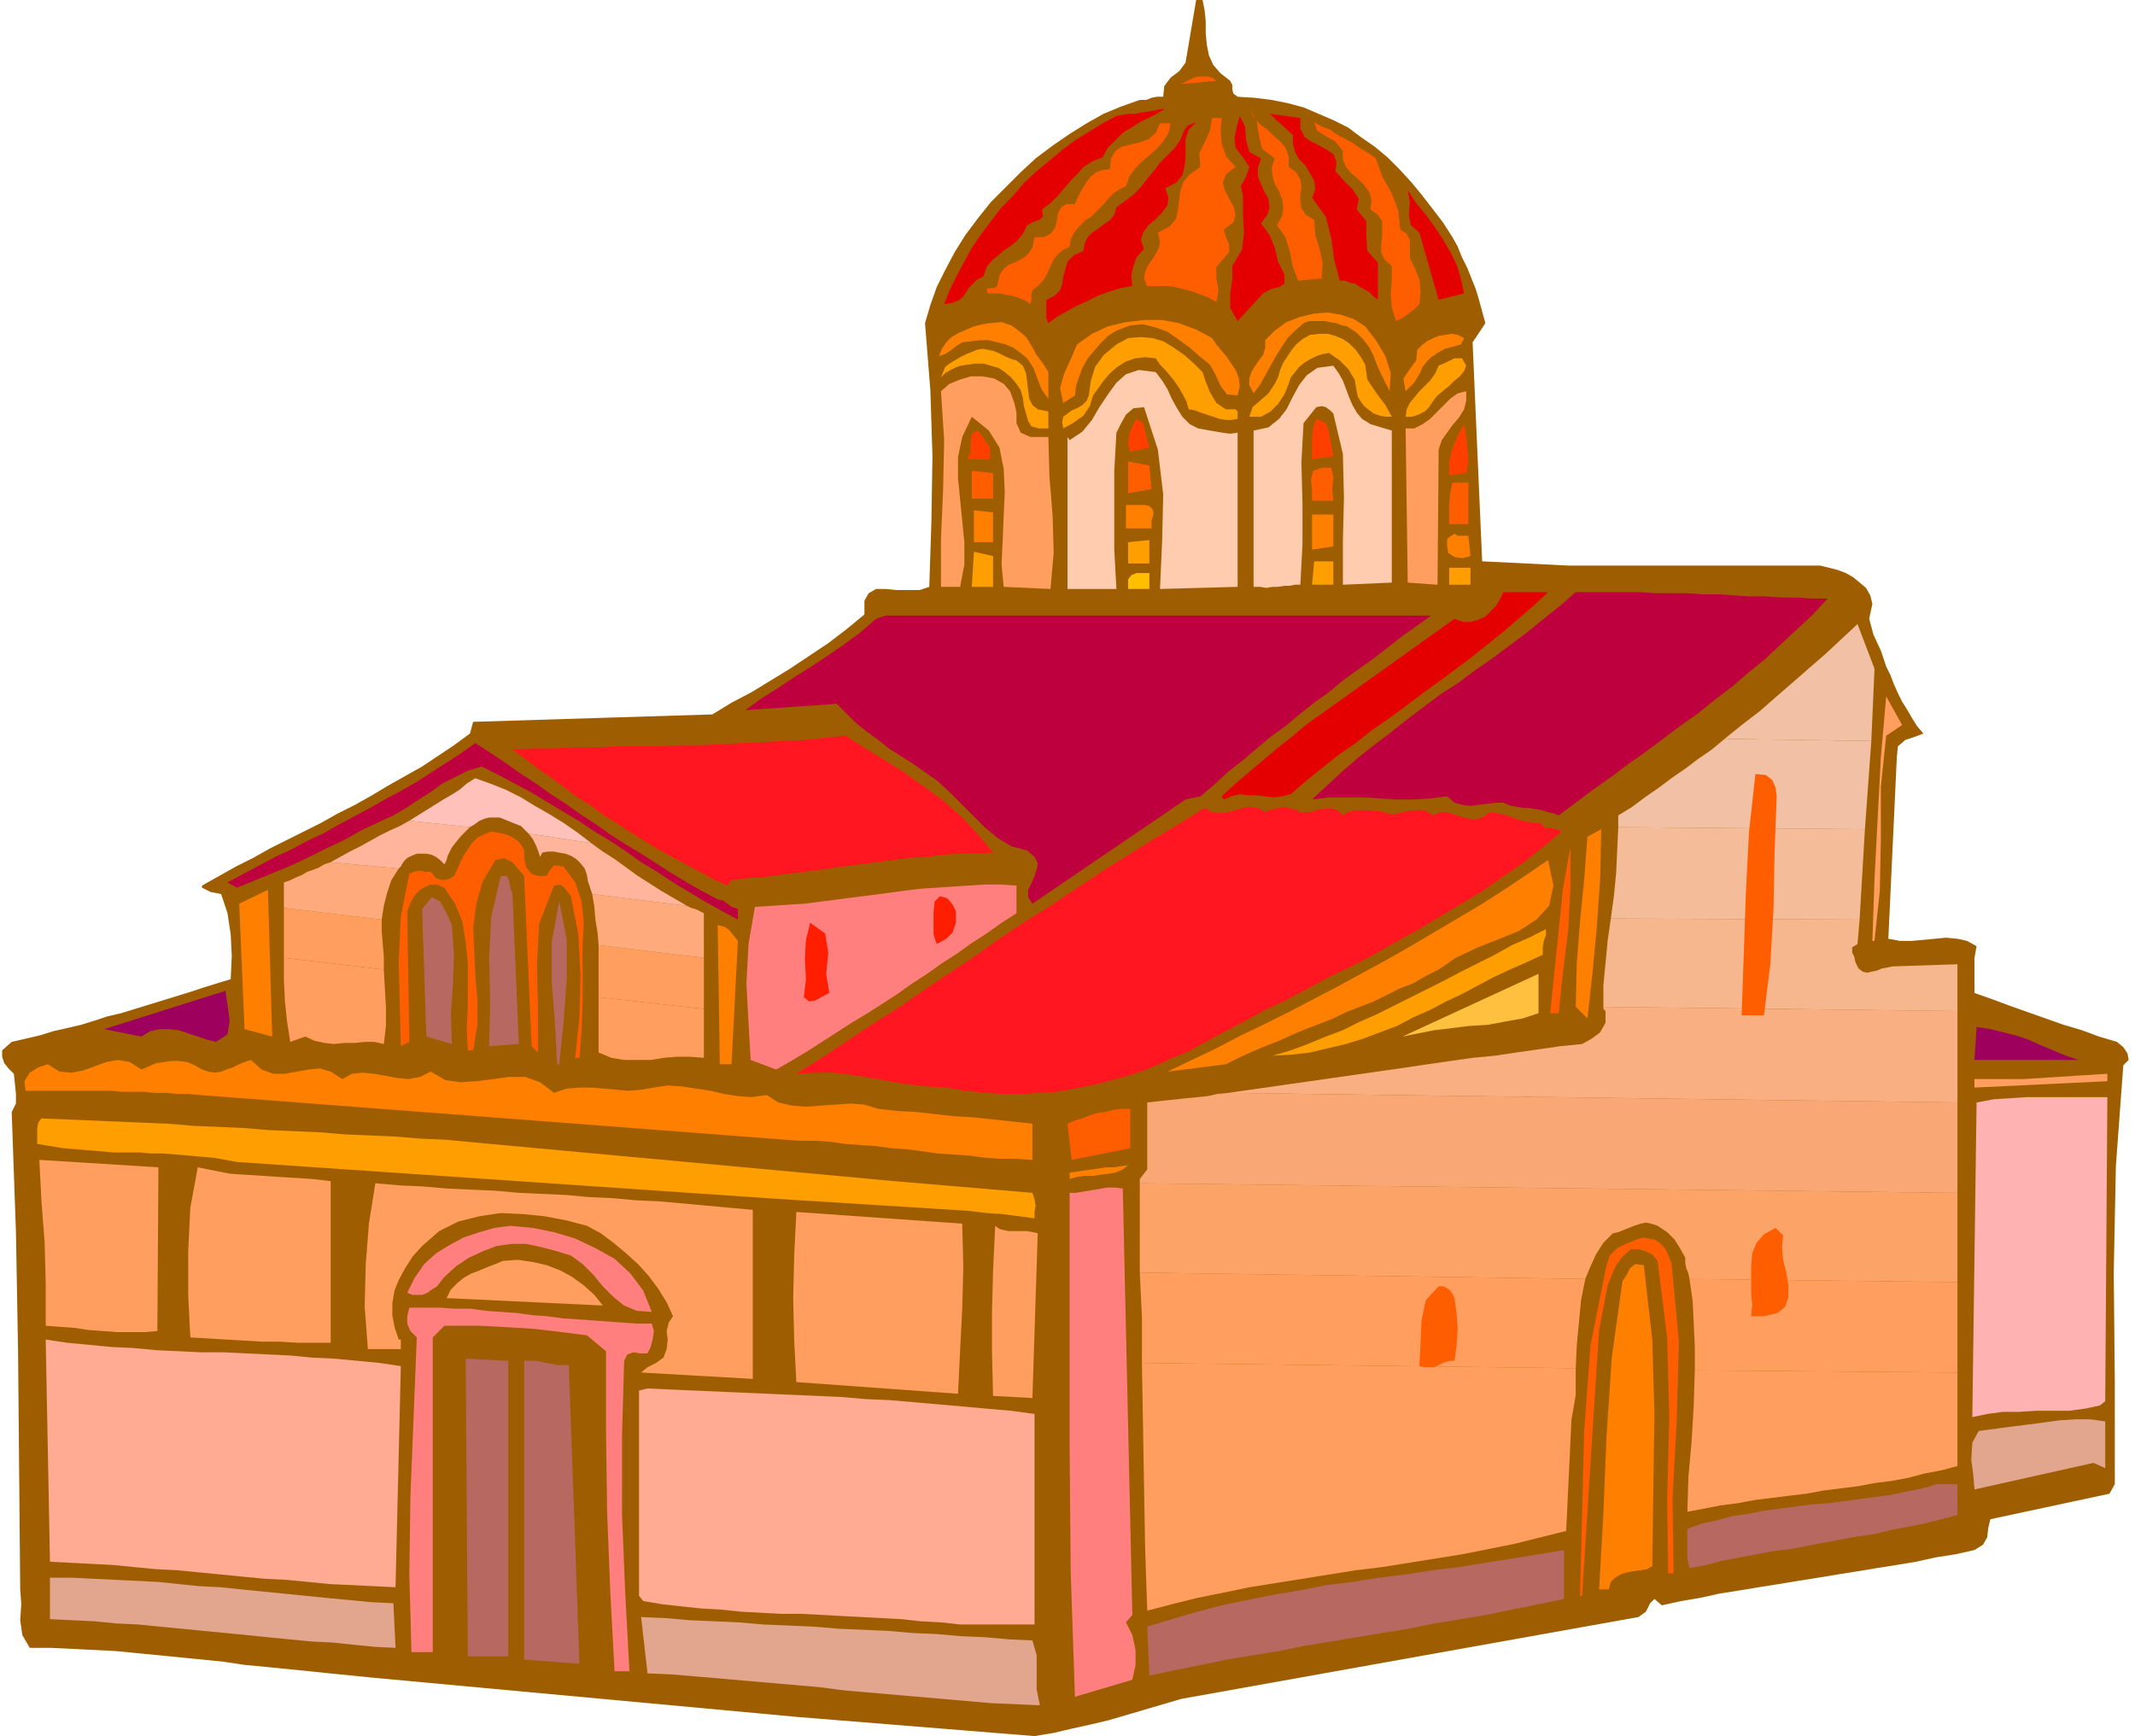 <svg xmlns="http://www.w3.org/2000/svg" fill-rule="evenodd" height="1.633in" preserveAspectRatio="none" stroke-linecap="round" viewBox="0 0 2008 1633" width="2.008in"><style>.pen1{stroke:none}.brush3{fill:#ff5e00}.brush4{fill:#e50000}.brush5{fill:#ff7f00}.brush6{fill:#ff9e00}.brush8{fill:#ff9e5e}.brush11{fill:#bf003f}.brush17{fill:#f2c1a5}.brush18{fill:#ff1621}.brush22{fill:#b76860}.brush23{fill:#ff7f7f}.brush24{fill:#ff1e00}.brush28{fill:#ffaa93}.brush29{fill:#e2a58e}</style><path class="pen1" style="fill:#9e5e00" d="m1131 0 2 10 1 10v11l1 11 2 10 4 9 7 8 9 7 2 4v4l1 4 4 3 16 1 16 2 15 3 15 4 14 6 14 6 14 7 12 9 13 9 12 10 11 11 11 12 10 12 10 13 10 13 9 14 5 9 4 10 5 10 4 10 4 10 3 10 3 11 3 11-12 18 9 206 21 1 20 1 20 1 20 1h237l8 2 8 2 8 3 7 4 6 5 6 5 4 7 2 8-3 14 4 15 7 15 5 15 4 8 3 8 4 9 4 8 5 8 4 7 5 8 6 7-8 3-9 3-7 6-1 10-8 171 11 2h11l11-1 11-1 10-1 11 1 9 2 9 5-2 11v33l17 6 16 6 17 6 17 6 17 6 17 5 16 6 17 5 6 5 4 6 1 6-5 5-7 95-2 100 1 102v97l-5 9-112 24-2 8-1 9-4 7-8 5-18 4-19 3-18 4-18 3-19 3-18 3-19 3-18 3-19 3-18 3-19 3-18 3-19 3-18 4-18 3-18 4-7-6-4 4-4 8-7 5-430 77-17 5-17 5-17 5-17 5-17 4-18 4-17 4-18 3-223-18-400-37-20-2-20-2-19-2-20-2-20-2-21-2-20-3-20-2-20-2-20-2-21-2-20-2-20-1-20-1-21-1H28l-7-12-2-14 1-15-1-14-1-111-1-112-2-113-4-113 4-8v-9l-1-10-1-9-5-5-4-5-2-6v-6l9-8 13-3 13-3 13-4 13-3 13-3 13-4 12-4 13-3 13-4 13-4 13-4 13-4 13-4 12-4 13-4 13-4 1-22-1-20-3-20-6-18-5-1-5-1-4-2-4-2v-2l16-9 16-9 16-8 16-9 16-8 16-8 16-8 16-9 16-8 16-9 15-9 16-9 16-9 15-10 15-10 15-11 3-11 225-7 18-11 19-10 18-11 18-11 18-12 18-12 17-13 17-14v-13l4-7 7-4h9l10 1h22l9-3 2-62 1-61-2-62-5-63 5-17 6-17 8-16 9-17 10-16 12-16 12-15 14-14 14-14 14-13 16-12 16-11 16-10 16-9 17-7 17-6h6l5-2 5-1h6l1-10 6-8 8-6 6-8 10-59h6z"/><path class="pen1 brush3" d="m1144 76-33 3 4-2 4-2 4-2 5-1h8l4 1 4 3z"/><path class="pen1 brush4" d="m1096 102-8 5-8 4-8 4-8 5-8 5-7 7-7 7-5 9-10 4-8 5-6 7-6 6-6 7-6 7-7 7-8 6 1 7-4 3-6 2-5 3-4 8-5 6-6 5-6 4-6 5-6 5-5 6-3 9-6 3-4 4-4 4-3 5-3 4-4 3-6 2-7 1 5-13 7-14 7-13 7-13 9-13 9-12 10-13 11-11 10-12 12-11 12-10 12-10 12-9 13-8 13-8 13-7 6-1 5-1h6l6-1 6-1 6-1 5-1 6-1z"/><path class="pen1 brush3" d="m1212 157 7 5 4 7 1 7-1 7v7l1 6 4 6 8 5 1 14 4 13 3 13-1 15-22 2-5-13-3-15-4-13-8-11 5-9 1-8-1-7-3-8-4-7-2-7-1-8 3-9-12-9-3-13-2-13-7-12 4 8 6 7 7 5 6 6 6 5 5 6 3 8v10z"/><path class="pen1 brush4" d="M1223 111v10l4 8 6 4 8 4 7 4 6 4 3 7-1 9 8 9 8 8 6 9-2 10 9 11v14l1 14 10 11v35l-4-3-4-4-5-3-4-2-4-3-5-1-5-2h-5l-5-19-3-21-5-20-13-18 3-8-1-8-4-7-4-7-6-6-4-7-2-8v-8l-22-20 29 4zm-37 38-3 9v8l3 7 3 7 4 7 1 8-2 7-6 8 8 11 5 12 3 13 6 12v9l-5 3-8 2-7 4-24 26-7-12v-14l2-14v-12l9-15 2-16-1-18v-17l-2-9 5-9 3-9-6-9-7-9-1-9 2-10 3-11 5 10 1 13 3 11 11 6z"/><path class="pen1 brush3" d="m1149 111-1 12 1 12 4 12 9 10-9 7-3 8 2 7 4 8 4 7 2 8-2 7-9 7 2 7 3 7v7l-5 6-7 8v11l2 11-2 11-7-4-8-3-8-3-8-2-8-2-8-1h-18l-3-7 1-6 2-5 4-6 4-6 3-6 1-6-2-8 11-6 6-7 2-9 1-8 1-9 3-9 6-7 10-7-1-13 5-10 5-11 2-12h9z"/><path class="pen1 brush4" d="m1125 115-7 7-3 9v18l-1 8-2 8-6 7-10 5 3 9-1 7-5 7-6 6-7 6-5 7-2 7 3 8-7 8-3 8-2 9 1 10-11 2-10 3-11 4-10 5-11 5-9 5-9 5-8 6-2-5v-17l8-4 5-5 2-6 1-7 2-7 2-7 6-6 9-4 1-7 3-6 4-4 6-4 5-4 6-4 4-5 2-7 8-6 8-6 7-7 6-8 6-7 6-8 7-7 7-7 5-7 3-8 4-6 8-3z"/><path class="pen1 brush3" d="m1294 149 6 17 9 16 6 16 2 18 6 4 3 6v17l5 10 4 10 1 11-1 12-5 5-5 4-6 4-6 3-4-13-1-12 1-13v-14l-7-6-3-7v-7l1-8v-14l-4-6-7-5 1-9-2-7-5-7-5-5-7-6-5-6-3-7v-8l-7-9-9-5-8-5-3-8 7 4 8 3 7 5 8 4 7 4 7 5 7 4 7 5zm-193-33-2 9-5 8-6 7-7 6-7 6-6 6-6 8-3 9-6 3-6 4-4 4-4 5-5 5-4 4-4 4-5 3-6 6-5 6-3 6-1 7-6 3-5 4-4 5-3 6-2 5-3 6-3 4-4 4-5 4-1 4v5l-1 4-4-3-5-2-5-2-4-1-6-1-5-1h-11l-1-4 3-1h4l3-2 2-10 4-6 5-4 7-3 6-3 5-4 4-6 2-10h9l6-3 4-5 2-7 1-7 3-6 5-3h8l2-5 3-6 3-5 3-5 4-5 5-4 6-2 7-1 1-10 4-7 6-4 8-2 9-2 8-3 7-6 4-9h10z"/><path class="pen1 brush4" d="m1377 276-24 6-18-63-8-7-2-10 1-12-2-11 8 12 9 11 8 11 8 12 7 12 6 12 4 13 3 14z"/><path class="pen1 brush5" d="m1284 307 10 13 9 15 5 16-1 17-4-8-4-8-4-9-3-8-4-8-6-8-6-6-9-6-5-1-5-2-6-1-5-1h-15l-5 2-8 7-7 7-6 9-5 8-5 9-5 9-5 9-6 8-4-8v-6l2-6 3-5 4-6 4-5 2-7v-7l9-9 11-8 13-5 13-3 13-1 12 2 12 4 11 7zm-144 11 4 6 5 6 5 6 4 6 4 6 3 7 1 8-2 9-10-1-6-8-5-11-5-9-10-8-9-8-11-8-10-7-11-4-12-3-12 1-13 5-8 5-7 7-6 7-6 7-5 9-3 8-3 9-1 9-11 7-3-14 4-14 6-13 6-14 14-10 15-7 17-4 17-2h17l16 3 16 6 15 8zm-154 32v25l-6-8-4-10-4-11-6-9-6-5-7-5-7-3-8-2-8-2h-8l-9 1-8 1-5 3-5 4-6 4-6 2 3-7 4-6 5-5 7-4 7-3 7-3 8-2 7-1 11-1 9 3 7 5 7 6 5 8 5 9 6 8 5 8z"/><path class="pen1 brush6" d="m1284 343 2 14 8 12 9 12 6 11h-6l-5-1-6-2-4-3-5-4-3-4-3-5-1-5-2-11-6-10-8-8-10-7-6 1-6 2-6 3-5 3-5 4-4 5-4 5-2 6-4 10-6 9-7 7-9 5h-11l3-9 7-6 8-7 6-9 3-6 2-7 3-7 4-6 4-6 4-5 6-5 7-4 9-1h8l7 2 7 3 6 4 6 6 5 7 4 7z"/><path class="pen1 brush5" d="m1377 318-3 6-7 2-8 2-7 4-6 4-4 4-4 5-2 5-3 5-3 5-4 4-4 4-2-12 6-9 6-8 1-10 4-4 5-4 6-3 5-2 6-1 6-1 6 1 6 3z"/><path class="pen1 brush6" d="m1131 350 3 9 4 10 6 10 9 6h9l2 2v7l-6 1h-5l-6-1-6-2-6-2-6-2-5-2-6-1-2-7-3-6-4-7-4-6-4-5-5-6-5-5-4-6-10-1-9 1-9 3-8 5-7 6-6 7-5 7-5 7-3 10-6 9-10 7-9 5-1-6 1-5 4-3 4-3 5-2 5-3 4-4 2-5 2-14 4-13 8-11 12-10 11-6 12-1 11 1 10 3 10 6 10 7 9 8 8 8zm-175-11 6 5 3 7 1 8 1 8 1 8 3 6 5 4 10 2v16h-9l-7-2-3-5-2-7-2-7-1-8-2-7-4-6-5-6-6-5-6-4-7-2-7-2h-7l-8 1-7 1-5 2-4 2-5 3-4 4 2-5 2-5 4-3 5-3 5-3 6-3 5-2 5-2 5-1 5 1 5 1 5 2 4 2 4 2 5 2 4 1zm423 5-2 5-4 5-5 4-5 5-5 4-6 5-4 5-4 6-4 4-6 3-6 2h-6l1-7 3-6 4-5 5-6 5-5 5-5 5-7 3-7 7-3 8-4h7l4 7z"/><path class="pen1" d="m1289 399 20 6v143l-46 2v-41l1-41-1-41-9-38-3-3-4-3-4-1-5 1-12 15-2 37 1 39v38l-2 38h-5l-5 1h-5l-6 1h-5l-6 1-6-1h-6V405l14-3 10-8 7-9 6-12 6-11 7-9 10-7 15-2 5 7 4 7 3 8 3 8 3 7 4 7 5 6 8 5zm-151 6 6 1 6 1 7 1 7-1v145l-73 2 2-45 1-44-5-42-13-40-10 1-7 6-5 9-4 8-2 36v74l2 37h-46V411l2 3 12-8 9-11 7-12 8-12 8-11 9-8 12-4 16 2 6 8 5 8 4 9 5 9 5 8 7 7 8 4 11 2z" style="fill:#ffccaf"/><path class="pen1 brush8" d="m954 379 2 9v10l4 9 9 4h17l1 37 3 37 1 35-3 34-44-2-2-21 1-22 1-24 1-22-1-22-4-20-10-16-16-13-9 19-4 19v20l2 20 2 20 2 20v21l-4 21h-18v-45l2-46 1-47-3-46 8-7 10-4 10-3h11l11 2 9 5 6 7 4 11zm425-11v9l-2 8-5 8-6 7-5 7-5 7-3 9v9l-1 118-28-2-2-145h8l8-4 7-5 6-6 7-7 6-6 7-5 8-2z"/><path class="pen1" d="m1081 421-18 4-2-7 1-9 3-8 4-7 6 4 2 8 2 8 2 7zm173 8-20 3v-19l1-10 3-9 9 4 3 9 2 12 2 10zm125 16-16 2v-13l3-12 5-12 6-11 2 12 1 11 1 12-2 11zm-448-24v11h-21l3-7v-9l1-8 6-3 11 16z" style="fill:#ff3f00"/><path class="pen1 brush3" d="m1083 460-22 4v-30l20 4 2 22zm171 11h-20v-9l-1-11 2-8 8-3h9l2 9-1 12 1 10zm-320-2h-20v-26l20 2v24zm447 24h-18v-19l1-10 2-10h15v39z"/><path class="pen1 brush5" d="M1083 490v7h-24v-22h18l4 1 3 3 1 4-2 7zm-149 20h-18v-30l18 2v28zm320 4-20 3v-33h20v30zm127-10 2 19-7 2-8-1-6-4-1-7v-5l1-2 3-2 3-2 3 2h10z"/><path class="pen1 brush6" d="M1061 530v-20l20-2v22h-20zm-127 22h-20l2-33 18 4v29zm320-2h-20l2-22h18v22zm129 0h-20v-16h20v16z"/><path class="pen1" style="fill:#ffbf00" d="M1081 554h-20v-9l3-4 5-2h12v15z"/><path class="pen1 brush4" d="m1456 557-14 13-15 13-14 12-15 12-15 12-16 12-15 11-15 11-16 12-15 11-16 11-15 12-16 11-15 12-15 12-15 13-8 2-8 1-9-1-8-1h-8l-7-1-8 2-7 3-2-3 13-12 13-11 13-11 13-11 14-11 13-11 14-10 14-10 14-10 14-10 14-10 14-10 14-10 14-10 14-10 14-10 8 3h7l7-2 7-3 5-5 5-5 4-7 3-6h42z"/><path class="pen1 brush11" d="m1719 563-14 15-15 14-15 14-15 14-16 13-15 13-16 12-16 13-17 12-16 12-16 12-17 12-16 12-17 12-16 12-16 12-5-2-5-1-6-2-6-1-6-1h-5l-6-1-6-1-7-3h-7l-8 1-8 1-8 1-8-1-7-2-7-6-16 2-16 1h-16l-15-1-16-1h-32l-16 2 14-13 14-13 15-13 15-12 16-12 15-12 16-12 16-12 17-11 16-12 16-11 16-12 16-12 16-13 15-12 15-13h60l15 1h30l14 1h15l15 1 14 1h15l15 1h14l15 1h15zm-373 16-14 10-14 10-14 11-13 10-14 10-14 10-13 11-14 10-14 11-13 11-14 10-13 11-13 11-14 11-13 12-13 11-14 3-144 98-4-6v-7l3-6 3-7 2-6 1-6-3-6-7-6-15-4-13-8-12-10-11-11-11-11-12-12-11-10-13-9-10-7-11-7-11-7-10-8-11-8-10-8-9-9-9-9-86 6 15-11 16-10 15-10 16-10 15-10 16-11 15-11 15-13 9-3h513z"/><path class="pen1 brush8" d="m1074 1282 408 5v25l-2 12-2 11-5 105-24 6-24 6-25 5-25 5-25 4-25 4-25 4-25 3-25 4-25 4-25 4-25 4-24 5-25 5-24 6-23 6-2-58-1-58-1-58-1-59zm520 7 247 2v88l-15 4-16 3-15 4-16 3-16 2-16 3-16 2-16 2-16 3-17 2-16 2-16 2-16 3-16 2-15 3-16 3 1-33 3-33 2-34 1-33z"/><path class="pen1 brush8" d="m1841 1291-247-2v-22l-1-22-1-21-3-21 252 3v85zm-359-4-408-5v-43l-1-21-1-21 419 6-4 20-2 21-2 21-1 22z"/><path class="pen1" style="fill:#fca368" d="m1841 1206-252-3-1-5-2-5-1-5v-5l-5-9-5-8-7-7-9-6-6-2-5-1-5 1-6 2-5 2-5 2-5 2-5 1-9 9-7 11-5 11-5 12-419-6v-84l769 9v84z"/><path class="pen1" style="fill:#f9a875" d="m1841 1122-769-9v-4l7-9v-63l9-1 9-1 10-1 9-1 10-1 10-1 9-2 10-1 686 9v85z"/><path class="pen1" style="fill:#f9af82" d="m1841 1037-686-9 21-3 21-3 21-3 21-3 21-3 21-3 21-3 21-3 20-3 21-3 21-3 21-2 20-3 21-3 21-3 20-2 9-5 8-6 5-9v-11l-1-1-1-1v-2l333 4v86z"/><path class="pen1" style="fill:#f7b78e" d="m1841 951-333-4v-20l2-21 2-21 3-21 234 1-2 23-5 3v5l2 4 1 5 3 6 4 3 4 1 4-1 5-1 5-2 5-1 5-1 61-2v44z"/><path class="pen1" style="fill:#f4bc99" d="m1749 865-234-1 3-22 2-21 1-21 1-22 232 2-5 85z"/><path class="pen1 brush17" d="m1754 780-232-2v-11l13-8 12-9 13-9 12-9 13-9 12-9 13-9 12-10 138 2-6 83z"/><path class="pen1 brush17" d="m1760 697-138-2 16-13 17-13 16-14 15-13 16-14 15-13 15-14 15-14 16 42-3 68z"/><path class="pen1 brush8" d="m1774 692-5 48v49l-1 49-5 47h-2l2-58 3-58 3-57 5-57 15 27-15 10z"/><path class="pen1 brush18" d="m934 802-16 1h-16l-16 1-15 2-16 1-15 2-16 2-15 2-15 2-15 2-15 2-15 2-16 2-15 2-15 1-15 2-4 5-13-6-13-7-13-7-13-7-13-7-13-8-13-8-12-8-13-8-12-9-13-8-12-9-12-9-13-9-12-9-12-9 20-1h19l20-1h20l20-1h39l20-1h20l19-1 20-1 19-1 20-1 19-1 19-2 19-2 19 12 18 11 19 12 18 13 18 13 17 15 15 16 15 18z"/><path class="pen1 brush11" d="m675 846 5 1 4 3 4 3 6 2v10l-15-8-16-9-15-9-15-9-15-10-15-9-14-10-15-10-15-9-15-10-15-9-15-9-15-9-15-8-15-8-16-8-13 4-12 6-12 6-11 8-11 7-12 8-12 7-13 6-17 8-16 9-17 8-16 8-17 8-17 7-17 7-17 7-9-5 15-8 15-8 15-8 15-7 15-8 15-7 14-8 15-8 15-8 14-8 15-8 14-8 14-9 14-9 14-9 14-10 14 9 15 10 14 10 14 9 14 10 14 9 14 10 14 9 14 10 14 9 15 9 14 9 14 9 15 9 14 8 15 8z"/><path class="pen1 brush3" d="m1671 749-2 53-1 53-3 52-6 48h-21l2-56 2-59 3-58 6-54 10 1 6 5 3 7 1 8z"/><path class="pen1 brush8" d="m267 901 94 11 1 18 1 18v17l-2 17-9-2h-9l-9 1h-10l-10 1-9-1-9-2-9-4-14 5-3-19-2-19-1-20v-21zm296 37 99 11v46l-13-1h-13l-12 1-12 2h-25l-12-2-12-5v-52z"/><path class="pen1 brush8" d="m662 949-99-11v-49l99 12v48zm-301-37-94-11v-47l92 11v11l1 12 1 12v12z"/><path class="pen1" d="m662 901-99-12-1-12-2-12-1-12-2-12 89 11 4 2 4 1 4 2 4 2v42zm-303-36-92-11v-24l6-2 6-3 5-2 5-3 6-2 5-2 5-3 6-2 64 6-7 11-4 12-3 12-2 13z" style="fill:#ffaa7c"/><path class="pen1" d="m646 852-89-11-2-6-2-6-1-6-2-6-4-5-4-4-5-3-5-2-6-1-5-1h-6l-5 1-2 4-2-6-2-5-3-6-4-5 59 9 11 8 11 7 11 8 11 8 11 7 11 7 12 7 12 7zm-271-35-64-6 9-5 9-5 10-5 9-5 9-5 10-5 9-4 9-5 57 6-5 5-4 4-4 5-4 5-2 4-2 4-1 4-2 4-4-4-4-3-4-2-5-1h-9l-5 2-4 2-3 3-2 3-1 2-2 2z" style="fill:#ffb59b"/><path class="pen1" style="fill:#ffc1ba" d="m556 793-59-9-3-3-4-4-5-2-5-2-5-2-5-2h-10l-4 1-5 2-4 3-5 3-57-6 8-5 8-5 8-5 8-5 7-4 8-5 7-6 8-5 14 5 15 6 14 7 13 8 14 8 13 8 13 9 13 10z"/><path class="pen1 brush18" d="m1190 764 4-2 4-1 5-1 4-1 5 1 4 1 4 1 3 2h10l5-2 6-1 5-1 6 1 4 2 4 4 4-3 4-1 4-1h14l5 1h4l6 2 6 1 6-1 7-2 7-1h6l6 1 6 4 6-3h7l6 2 7 2 7 2 6 1 7-2 7-5 7 1 6 1 6 2 5 2 6 2 6 1 6 1h6l4 5h6l5 1 5 2-18 15-19 15-19 13-20 14-20 12-20 12-20 12-20 11-21 12-21 11-21 10-20 11-21 11-21 10-20 11-21 11-15 8-14 8-15 6-15 7-15 6-16 5-15 4-16 4-16 3-16 3-17 1-16 1h-18l-17-1-18-2-18-3-18-1-18-2-18-3-17-3-18-3-17-2h-17l-18 1 24-15 24-16 24-16 24-15 23-16 24-16 24-16 24-17 24-16 24-15 24-16 24-16 24-15 24-15 25-15 24-15 7 4 8 1 7-1 7-2 7-2 7-1 7 1 7 4z"/><path class="pen1 brush5" d="m1493 958-11-11 1-41 3-39 4-40 3-40 13-7-1 46-3 44-4 43-5 45z"/><path class="pen1 brush3" d="M493 800v8l2 8 5 6 6 2h8l3-5 4-5 9 1 11 15 6 18 2 20-1 20v54l-1 27-2 26h-4l4-38 1-39-2-39-7-36-3-4-3-4-4-3-6 1-14 36-2 39 1 42v40l-6-6-7-160-5-6-6-7-8-4-8 2-12 20-6 21-3 22 1 22 1 23 2 24v23l-4 24h-5l-1-20 1-21v-41l-2-20-3-19-7-17-10-15-7-3h-6l-5 2-5 3-4 4-4 6-2 5-2 5 2 123-8 4-1-39-1-41 2-42 8-40 4-2 6-1 5 1h5l5 6 6 2 6-1 5-3 3-6 3-7 3-6 4-6 4-6 5-5 6-3 7-3 5 1 5 1 4 1 5 2 3 2 4 3 3 4 2 4zm973 153h-8l4-39 4-39 4-39 7-39v38l-2 39-5 40-4 39z"/><path class="pen1 brush5" d="m1353 912-12 6-12 7-13 5-12 6-12 6-13 5-13 5-12 6-13 5-13 5-12 5-13 6-13 5-12 5-13 6-12 6-55 7 23-11 23-11 23-12 23-11 22-11 23-12 23-12 22-12 22-12 23-13 22-13 22-13 22-13 22-14 21-14 22-15 5 24-4 19-12 13-17 11-20 8-20 8-19 9-16 11z"/><path class="pen1 brush22" d="m482 841 6 141-28 2 1-40-1-42 2-40 9-38h6l2 5 1 6 2 6z"/><path class="pen1 brush23" d="m956 859-14 9-14 10-14 9-14 10-14 9-14 10-14 9-14 10-14 9-14 9-15 9-14 9-14 9-14 9-15 9-14 8-24-9-2-35-2-37 2-37 6-35 16-1 15-1 16-1 15-2 16-2 15-2 16-2 15-2 15-2 16-2 15-1 15-1 15-1 16-1h15l15 1v26z"/><path class="pen1 brush5" d="m230 968-5-118 27-13 4 138-26-7z"/><path class="pen1 brush24" d="M899 857v11l-3 9-6 6-9 5-3-9v-21l1-10 5-5 7 2 5 6 3 6z"/><path class="pen1 brush22" d="m425 870 2 29-1 27-2 28 1 28-24-7-4-120 9-11 8 4 6 11 5 11zm101 131h-2l-2-37-3-40v-39l7-37 7 35v39l-3 40-4 39z"/><path class="pen1 brush24" d="m780 934-6 3-7 4-6 1-5-4 2-17-1-19 1-18 4-16 14 10 3 18-2 20 3 18z"/><path class="pen1 brush5" d="m694 885-6 116h-11l-2-131 7 2 4 3 4 5 4 5z"/><path class="pen1 brush6" d="M1454 874v5l-2 6-1 6v7l-15 7-16 7-15 7-15 8-15 8-15 7-15 8-16 7-15 8-16 6-16 6-16 5-17 4-17 4-17 2-18 1 17-5 16-6 17-7 16-6 16-8 16-7 16-8 16-8 16-8 16-8 15-8 16-8 16-8 16-9 16-7 16-8z"/><path class="pen1" style="fill:#ffbf3f" d="m1447 953-15 5-17 3-16 3-17 1-16 2-17 2-15 3-15 3 128-59v37z"/><path class="pen1" d="m203 980-8-2-9-3-9-3-9-3-9-1h-9l-9 2-8 5-35-7 114-36 2 13 2 15-2 13-11 7zm1752 17h-98l2-31 13 2 12 3 12 3 12 4 11 5 12 5 12 5 12 4z" style="fill:#9e005e"/><path class="pen1 brush5" d="m236 997 10 9 11 4h11l11-2 11-2 11-1 10 3 11 7 9-5 10-1 11 1 11 2 11 2 10 1 11-2 10-5 14 8 14 2 15-1 16-2 15-2h15l14 5 13 10 12-4 12-1h12l11 1 12 1 11 1 12-1 12-2 13-2 14 1 13 2 13 2 13 3 13 2 13 1 14-2 11 7 13 3 13 1 14-1 14-1 14-1 13 1 13 4 18 2 18 1 18 2 18 2 18 1 18 2 19 2 18 2v34l-15-1h-15l-14-1-15-2-15-1-15-1-14-2-15-2-15-1-14-2-15-1-14-1-14-2-15-1h-14l-14-1-550-42-11-1h-10l-11-1h-10l-10-1h-21l-10-1H24l-1-9 5-8 8-5 9-3 11 7 11 1 11-2 11-4 11-4 11-2 11 2 11 7 7-3 7-3 7-1 7-1h7l8 1 7 3 7 4 6 2 6 1 6-1 5-2 6-2 6-3 5-2 6-2z"/><path class="pen1 brush8" d="m1982 1017-125 6v-8h46l16-1 16-1 15-1 16-1 16-1v7z"/><path class="pen1" style="fill:#ffb2b2" d="m1980 1318-5 4-14 3-15 2h-31l-16 1h-15l-15 2-14 3 4-296 16-3 16-1 15-1h76l-2 286z"/><path class="pen1 brush3" d="m1063 1080-55 11-4-34 7-3 7-2 7-3 7-2 7-1 8-2 8-1h8v37z"/><path class="pen1 brush6" d="m418 1072 423 39 130 11 2 6 1 6-1 6v6l-15-2-15-2-15-1-16-2-16-1-16-1-15-1-16-1-17-1-16-1-16-1-16-1-16-1-16-1-15-1-16-1-498-34-11-2-11-2-12-1-11-1-12-1-12-1h-12l-11-1h-24l-12-1-12-1-12-1-12-1-12-2-12-2v-14l1-6 3-4 24 1 24 1 23 1 24 1 24 1 24 2 24 1 23 1 24 2 24 1 23 1 24 2 23 1 24 1 24 2 23 1z"/><path class="pen1 brush8" d="m148 1252-12 1h-26l-13-1-14-1-13-2-14-1-13-1v-39l-1-39-3-39-2-39 112 7-1 154z"/><path class="pen1 brush5" d="m1061 1096-5 4-7 3-6 1-8 1-7 1h-8l-7 1-7 2v-6l7-1 7-1 7-1 7-1 6-1h7l7-1 7-1z"/><path class="pen1 brush8" d="M311 1111v152h-31l-17-1h-16l-17-1-17-1-17-1-17-1-2-40v-41l2-41 7-38 15 3 15 3 15 1 16 1 15 1 16 1 16 1 17 2zm397 27v159l-105-6 6-5 8-4 7-5 3-8 1-9-1-8 2-8 4-6-6-13-8-13-9-12-10-11-11-10-12-10-12-9-13-7-19-5-21-4-20-2-21-1-20 3-20 5-18 9-16 14-9 10-7 11-6 11-4 10-2 12v11l2 11 4 12h2v9h-31l-3-40 1-40 3-38 6-38 23 2 22 1 23 2 22 1 23 1 22 2 22 1 22 1 22 2 22 1 22 2 22 1 22 2 22 2 22 2 22 2z"/><path class="pen1 brush23" d="m1065 1519-6 7 6 12 3 14v14l-3 14-54 16-4-118-1-118v-238h6l6-1 6-1 6-1 6-1 6-1h7l7 1 9 401z"/><path class="pen1 brush8" d="m905 1151 1 41-1 39-2 39-2 41-152-11-2-38-1-41 1-41 2-40 156 11z"/><path class="pen1 brush23" d="m613 1234-14-1-12-5-10-8-10-10-9-11-10-10-11-8-13-4-15-4-14-3h-14l-14 2-13 5-13 6-12 8-11 10-4 5-3 4-5 3-4 3-5 2h-9l-5-2 7-14 9-13 11-10 13-8 13-7 15-5 14-4 15-2 21 2 20 4 20 6 19 9 18 10 15 14 12 16 8 20z"/><path class="pen1 brush8" d="m976 1160-5 155-37-2-1-41v-38l1-39 2-42 4 3 4 1 5 1h17l5 1 5 1z"/><path class="pen1 brush3" d="m1677 1162-1 11 1 12 3 12 2 12v11l-3 9-7 6-13 3h-12l1-11-1-11v-25l1-12 4-10 7-8 11-6 7 7zm-105 26 7 74-2 74-4 73 1 71h-5l-1-70 2-76-2-76-9-72-5-6-6-3-7-2h-7l-8 7-6 8-4 9-4 10-2 10-2 11-2 10-2 11-4 61-4 62-4 64-4 63h-2l2-76 2-80 6-80 15-75 3-9 7-7 8-4 10-4 6-2 6 1 5 1 5 3 4 4 3 5 2 5 2 5z"/><path class="pen1 brush8" d="m567 1228-147-7 4-8 6-6 6-5 7-4 8-3 7-3 8-3 7-3 14-1 14 2 13 3 13 5 11 6 11 8 10 9 8 10z"/><path class="pen1 brush5" d="m1546 1190 8 70 2 70-1 70-1 73-5 3-6 1-7 1-6 1-6 2-5 3-4 4-2 7h-9l4-71 3-74 5-74 10-71 4-6 3-6 5-4 8 1z"/><path class="pen1 brush3" d="m1368 1221 2 15 1 14-1 15-2 15h-4l-4 1-3 1-4 2-4 2h-9l-5-1 1-21 1-22 4-19 12-13h5l5 3 3 4 2 4z"/><path class="pen1 brush23" d="m613 1245 2 7-1 7-2 8-3 6h-7l-6-1-6 2-3 6-2 71v73l3 74 4 74h-14l-4-74-3-76-1-76v-75l-18-15-16-2-16-2-17-2-16-1-17-1-18-1h-34l-11 11v296h-20l-2-73 1-73 3-75 3-75-6-6-3-7v-7l2-8h29l14 1h15l14 2 14 1 15 1 14 2 14 1 15 2 14 1 14 1 14 1 14 1 14 1h14z"/><path class="pen1 brush28" d="m377 1285-5 208-20-1-21-1-21-1-20-2-21-2-20-1-21-2-20-2-21-2-20-2-20-1-21-2-20-2-20-1-19-1-20-1-4-209 20 3 21 2 21 2 21 1 21 2 21 1 21 1h21l21 1 21 1 21 1 21 2 21 1 21 2 21 2 20 3z"/><path class="pen1 brush22" d="M478 1558h-38l-2-280 40 2v278zm57-274 10 281-52-4v-281h11l5 1 5 1 5 1 5 1h11z"/><path class="pen1 brush28" d="M973 1330v198h-70l-18-2-19-1-18-2-19-1-19-1-19-1-18-1-19-1h-19l-19-1-19-1-19-2-18-1-19-2-18-2-18-3-4-5v-193l8-2 22 1 23 1 23 1 22 1 23 1 23 1 23 1 23 1 23 2 23 1 23 2 23 2 23 2 22 2 23 2 22 3z"/><path class="pen1 brush29" d="m1980 1381-11-5-112 25-1-13-2-15 1-16 6-11 15-2 15-2 16-2 15-2 15-2 15-1h14l14 2v44z"/><path class="pen1 brush22" d="m1841 1425-15 4-16 4-15 3-16 3-16 4-15 2-16 3-16 3-16 3-16 3-16 2-16 3-16 3-16 3-15 4-16 3-2-9v-28l14-5 14-3 14-4 15-2 15-3 15-2 15-2 15-2 15-1 15-2 15-2 15-2 15-2 14-3 15-3 14-4h19v29zm-370 79-24 5-25 5-24 5-24 4-25 4-24 5-25 4-24 4-24 4-25 4-24 5-25 4-24 4-24 5-25 5-24 5-2-46 23-7 24-7 23-6 24-5 25-5 24-4 25-5 25-3 25-4 25-3 25-4 25-3 25-4 25-4 25-4 24-4v46z"/><path class="pen1 brush29" d="m370 1508 2 42-20-1-20-2-19-2-20-1-21-2-20-2-20-2-20-2-21-2-20-2-21-2-20-2-21-1-20-2-21-1-21-1v-39h21l20 1 21 1 20 1 20 1 19 2 20 2 20 1 19 2 20 2 20 2 20 2 20 2 21 2 21 2 21 1zm601 35 4 14v32l3 15-23-1-23-1-23-2-23-2-23-2-23-2-23-2-23-2-23-3-23-2-23-2-23-2-23-2-23-2-24-2-23-1-6-53 23 1 23 2 23 1 23 1 23 2 24 1 23 1 24 2 23 1 23 1 23 2 23 1 23 2 23 1 22 2 22 1z"/></svg>
